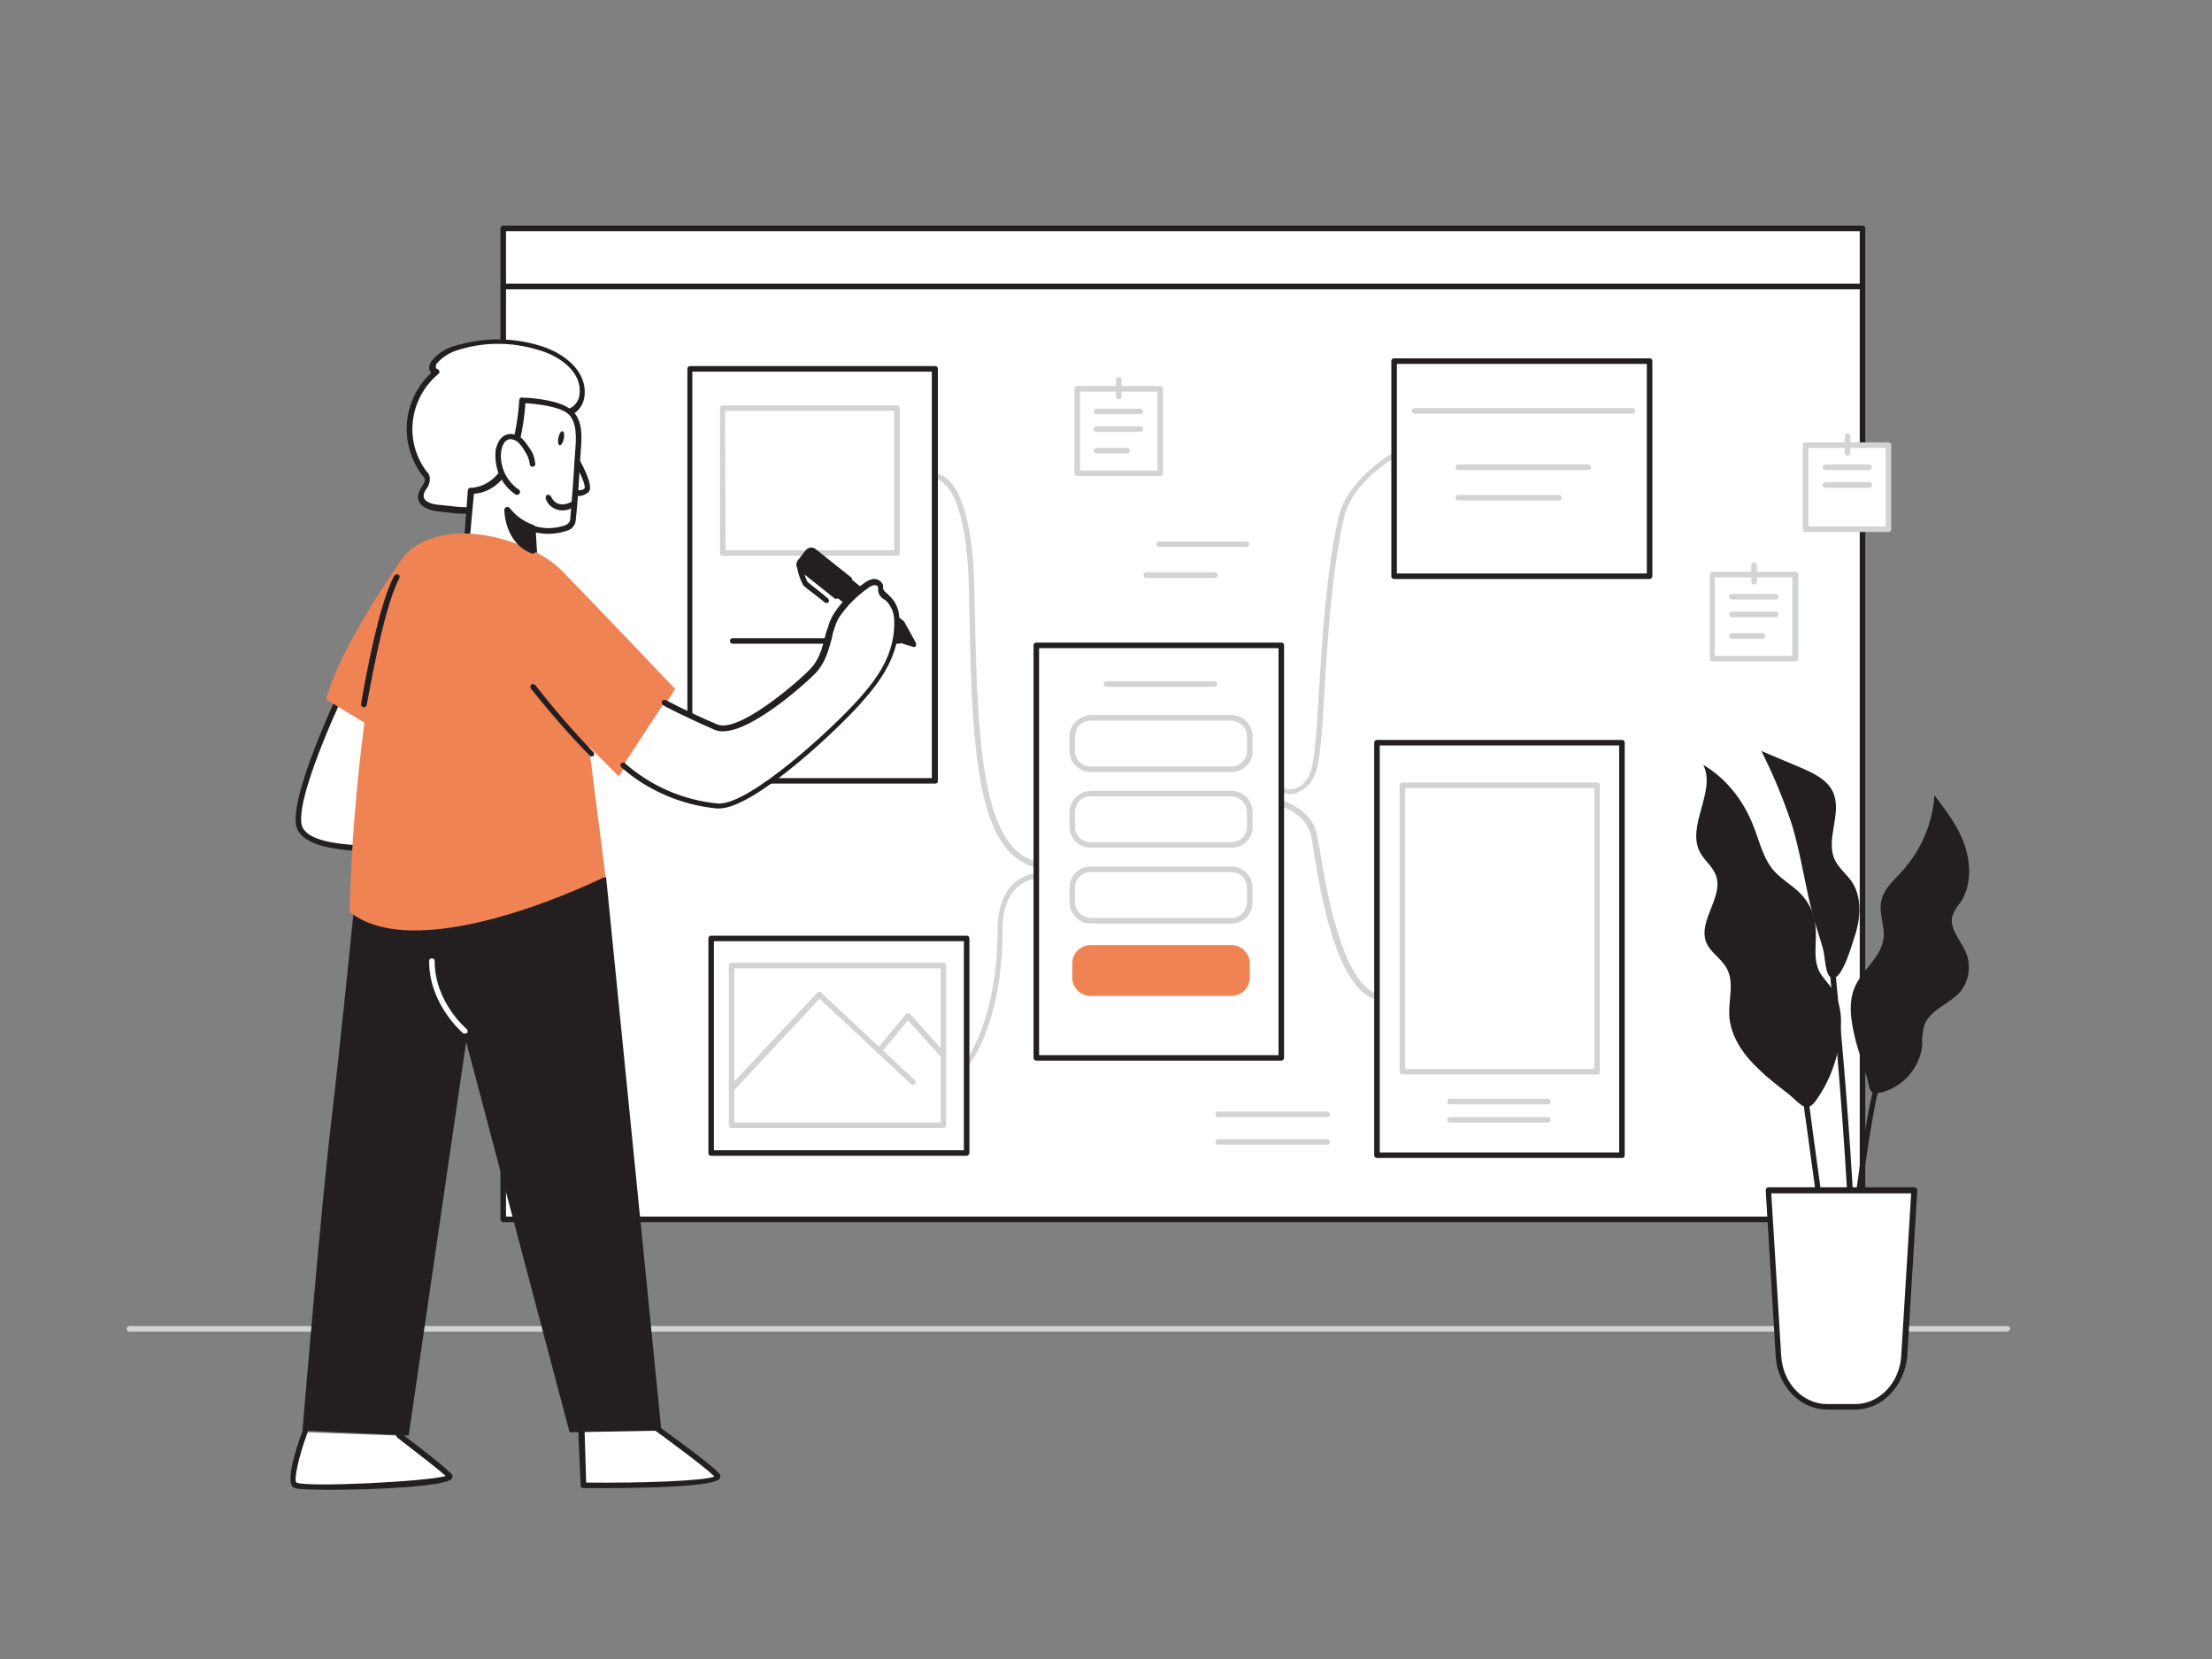 <svg transform="scale(1)" version="1.1" id="RJ5EgD3vmb" xmlns="http://www.w3.org/2000/svg" xmlns:xlink="http://www.w3.org/1999/xlink" x="0px" y="0px" viewBox="0 0 400 300" xml:space="preserve" class="pbimage_pbimage__wrapper__image__0LEis false"><rect x="0" y="0" width="400" height="300" fill="#808080" stroke="none"/><title>Wireframe</title><style type="text/css"> .st0{fill:#FFFFFF;} .st1{fill:#231F20;} .st2{fill:#D1D3D4;} .st3{fill:#68E1FD;}
 .st3{fill:#EF8354;}
 .st2{fill:#D1D3D4;}
 .st1{fill:#231F20;}
 .st0{fill:#FFFFFF;}</style><g id="Wireframe"><rect class="st0" x="91" y="51.8" width="245.8" height="168.8" fill="#FFFFFF"></rect><path class="st1" d="M336.8,221H91c-0.3,0-0.5-0.2-0.5-0.5V51.8c0-0.3,0.2-0.5,0.5-0.5h245.8c0.3,0,0.5,0.2,0.5,0.5v168.8
		C337.3,220.8,337,221,336.8,221z M91.5,220h244.8V52.3H91.5V220z" fill="#231F20"></path><rect class="st0" x="91" y="41.3" width="245.8" height="10.5" fill="#FFFFFF"></rect><path class="st1" d="M336.8,52.3H91c-0.3,0-0.5-0.2-0.5-0.5V41.3c0-0.3,0.2-0.5,0.5-0.5h245.8c0.3,0,0.5,0.2,0.5,0.5v10.5
		C337.3,52,337.1,52.3,336.8,52.3z M91.5,51.3h244.8v-9.5H91.5L91.5,51.3z" fill="#231F20"></path><path class="st2" d="M187.2,156.8h-0.1c-11.1-2.9-11.4-23.8-11.9-50.2v-0.1c-0.4-19.5-5.8-19.8-5.9-19.8c-0.3,0-0.5-0.2-0.5-0.5
		c0,0,0,0,0,0c0-0.3,0.2-0.5,0.5-0.5c0,0,0,0,0,0c0.9,0.1,1.7,0.5,2.2,1.1c2,1.9,4.4,6.8,4.7,19.6v0.1c0.5,26,0.9,46.6,11.2,49.3
		c0.3,0.1,0.4,0.3,0.4,0.6C187.7,156.7,187.5,156.8,187.2,156.8z" fill="#D1D3D4"></path><path class="st2" d="M175.1,192.5c-0.1,0-0.2,0-0.3-0.1c-0.2-0.2-0.3-0.5-0.1-0.7c0.1-0.1,5.7-7.6,5.7-23.6c0-9.9,7-10.2,7-10.2
		c0.3,0,0.5,0.2,0.5,0.5c0,0.3-0.2,0.5-0.5,0.5c-0.2,0-6.1,0.3-6.1,9.2c0,16.4-5.6,23.9-5.9,24.2
		C175.4,192.4,175.3,192.5,175.1,192.5z" fill="#D1D3D4"></path><path class="st2" d="M249.2,180.8h-0.1c-7.4-1.5-10.4-19.6-11.6-27.3c-0.2-1.2-0.3-2.1-0.5-2.6c-0.8-3.6-5.2-5.1-5.3-5.1
		c-0.3-0.1-0.4-0.4-0.3-0.7s0.4-0.4,0.7-0.3c0.2,0.1,5.1,1.7,6,5.9c0.1,0.5,0.3,1.5,0.5,2.6c1.1,6.9,4.1,25.1,10.8,26.5
		c0.3,0.1,0.4,0.3,0.4,0.6C249.7,180.6,249.5,180.8,249.2,180.8z" fill="#D1D3D4"></path><path class="st2" d="M233.4,143.6c-0.5,0-1.1-0.1-1.6-0.3c-0.2-0.1-0.4-0.4-0.3-0.6c0,0,0,0,0,0c0.1-0.3,0.4-0.4,0.7-0.2
		c0.7,0.3,1.5,0.3,2.3,0c1.1-0.5,2-1.5,2.4-2.7c0.8-1.9,1.2-7.5,1.6-14.7c0.6-9.6,1.3-21.5,3.5-31.4c1.6-7,9.4-11.5,9.7-11.7
		c0.2-0.1,0.5,0,0.7,0.2c0.1,0.2,0,0.5-0.2,0.6c-0.1,0-7.8,4.4-9.2,11c-2.2,9.8-2.9,21.7-3.5,31.2c-0.4,7.2-0.8,13-1.7,15
		c-0.5,1.4-1.6,2.6-3,3.2C234.4,143.5,233.9,143.6,233.4,143.6z" fill="#D1D3D4"></path><rect class="st0" x="187.4" y="116.7" width="44.3" height="74.6" fill="#FFFFFF"></rect><path class="st1" d="M231.7,191.8h-44.3c-0.3,0-0.5-0.2-0.5-0.5v-74.6c0-0.3,0.2-0.5,0.5-0.5h44.3c0.3,0,0.5,0.2,0.5,0.5v74.6
		C232.2,191.5,232,191.8,231.7,191.8L231.7,191.8z M187.9,190.8h43.3v-73.6h-43.3V190.8z" fill="#231F20"></path><rect class="st0" x="249" y="134.4" width="44.3" height="74.6" fill="#FFFFFF"></rect><path class="st1" d="M293.4,209.4H249c-0.3,0-0.5-0.2-0.5-0.5v-74.6c0-0.3,0.2-0.5,0.5-0.5h44.3c0.3,0,0.5,0.2,0.5,0.5v74.6
		C293.8,209.2,293.6,209.4,293.4,209.4z M249.5,208.4h43.3v-73.6h-43.3L249.5,208.4z" fill="#231F20"></path><rect class="st0" x="124.7" y="66.7" width="44.3" height="74.6" fill="#FFFFFF"></rect><path class="st1" d="M169.1,141.7h-44.3c-0.3,0-0.5-0.2-0.5-0.5V66.7c0-0.3,0.2-0.5,0.5-0.5h44.3c0.3,0,0.5,0.2,0.5,0.5v74.6
		C169.6,141.5,169.4,141.7,169.1,141.7z M125.2,140.7h43.3V67.2h-43.3V140.7z" fill="#231F20"></path><path class="st1" d="M162.6,116.4h-30.1c-0.3,0-0.5-0.2-0.5-0.5c0-0.3,0.2-0.5,0.5-0.5h30.1c0.3,0,0.5,0.2,0.5,0.5
		S162.9,116.4,162.6,116.4z" fill="#231F20"></path><rect class="st0" x="128.6" y="169.7" width="46.2" height="38.9" fill="#FFFFFF"></rect><path class="st1" d="M174.8,209h-46.2c-0.3,0-0.5-0.2-0.5-0.5v-38.8c0-0.3,0.2-0.5,0.5-0.5h46.2c0.3,0,0.5,0.2,0.5,0.5v38.9
		C175.2,208.8,175,209,174.8,209z M129.1,208h45.2v-37.8h-45.2V208z" fill="#231F20"></path><rect class="st0" x="252.1" y="65.3" width="46.2" height="38.9" fill="#FFFFFF"></rect><path class="st1" d="M298.3,104.7h-46.2c-0.3,0-0.5-0.2-0.5-0.5V65.3c0-0.3,0.2-0.5,0.5-0.5h46.2c0.3,0,0.5,0.2,0.5,0.5v38.9
		C298.8,104.5,298.5,104.7,298.3,104.7L298.3,104.7z M252.6,103.7h45.2V65.8h-45.2L252.6,103.7z" fill="#231F20"></path><path class="st2" d="M295.2,74.8h-39.4c-0.3,0-0.5-0.2-0.5-0.5s0.2-0.5,0.5-0.5h39.4c0.3,0,0.5,0.2,0.5,0.5S295.5,74.8,295.2,74.8z
		" fill="#D1D3D4"></path><path class="st2" d="M287.2,85h-23.5c-0.3,0-0.5-0.2-0.5-0.5s0.2-0.5,0.5-0.5h23.5c0.3,0,0.5,0.2,0.5,0.5S287.5,85,287.2,85z" fill="#D1D3D4"></path><path class="st2" d="M281.9,90.5h-18.2c-0.3,0-0.5-0.2-0.5-0.5s0.2-0.5,0.5-0.5h18.2c0.3,0,0.5,0.2,0.5,0.5S282.2,90.5,281.9,90.5z
		" fill="#D1D3D4"></path><rect class="st0" x="253.6" y="142" width="35.2" height="51.8" fill="#FFFFFF"></rect><path class="st2" d="M288.8,194.3h-35.2c-0.3,0-0.5-0.2-0.5-0.5V142c0-0.3,0.2-0.5,0.5-0.5h35.2c0.3,0,0.5,0.2,0.5,0.5v51.8
		C289.3,194.1,289.1,194.3,288.8,194.3z M254.1,193.3h34.2v-50.8h-34.2V193.3z" fill="#D1D3D4"></path><path class="st2" d="M279.9,199.7h-17.7c-0.3,0-0.5-0.2-0.5-0.5s0.2-0.5,0.5-0.5h17.7c0.3,0,0.5,0.2,0.5,0.5
		C280.4,199.4,280.2,199.7,279.9,199.7z" fill="#D1D3D4"></path><path class="st2" d="M279.9,203h-17.7c-0.3,0-0.5-0.2-0.5-0.5s0.2-0.5,0.5-0.5h17.7c0.3,0,0.5,0.2,0.5,0.5
		C280.4,202.8,280.2,203,279.9,203z" fill="#D1D3D4"></path><path class="st3" d="M197.2,170.9h25.5c1.8,0,3.3,1.5,3.3,3.3v2.6c0,1.8-1.5,3.3-3.3,3.3h-25.5c-1.8,0-3.3-1.5-3.3-3.3v-2.6
		C193.9,172.4,195.4,170.9,197.2,170.9z" fill="#EF8354"></path><path class="st0" d="M197.2,157.2h25.5c1.8,0,3.3,1.5,3.3,3.3v2.6c0,1.8-1.5,3.3-3.3,3.3h-25.5c-1.8,0-3.3-1.5-3.3-3.3v-2.6
		C193.9,158.7,195.4,157.2,197.2,157.2z" fill="#FFFFFF"></path><path class="st2" d="M222.7,167h-25.5c-2.1,0-3.8-1.7-3.8-3.9v-2.6c0-2.1,1.7-3.8,3.8-3.8h25.5c2.1,0,3.8,1.7,3.8,3.8v2.6
		C226.6,165.3,224.8,167,222.7,167z M197.2,157.7c-1.6,0-2.8,1.3-2.8,2.8v2.6c0,1.6,1.3,2.8,2.8,2.9h25.5c1.6,0,2.8-1.3,2.8-2.9
		v-2.6c0-1.6-1.3-2.8-2.8-2.8H197.2z" fill="#D1D3D4"></path><path class="st0" d="M197.2,143.5h25.5c1.8,0,3.3,1.5,3.3,3.3v2.6c0,1.8-1.5,3.3-3.3,3.3h-25.5c-1.8,0-3.3-1.5-3.3-3.3v-2.6
		C193.9,145,195.4,143.5,197.2,143.5z" fill="#FFFFFF"></path><path class="st2" d="M222.7,153.3h-25.5c-2.1,0-3.8-1.7-3.8-3.8v-2.6c0-2.1,1.7-3.8,3.8-3.9h25.5c2.1,0,3.8,1.7,3.8,3.9v2.6
		C226.6,151.6,224.8,153.3,222.7,153.3z M197.2,144c-1.6,0-2.8,1.3-2.8,2.9v2.6c0,1.6,1.3,2.8,2.8,2.8h25.5c1.6,0,2.8-1.3,2.8-2.8
		v-2.6c0-1.6-1.3-2.8-2.8-2.9H197.2z" fill="#D1D3D4"></path><path class="st0" d="M197.2,129.8h25.5c1.8,0,3.3,1.5,3.3,3.3v2.6c0,1.8-1.5,3.3-3.3,3.3h-25.5c-1.8,0-3.3-1.5-3.3-3.3v-2.6
		C193.9,131.3,195.4,129.8,197.2,129.8z" fill="#FFFFFF"></path><path class="st2" d="M222.7,139.6h-25.5c-2.1,0-3.8-1.7-3.8-3.8v-2.6c0-2.1,1.7-3.8,3.8-3.9h25.5c2.1,0,3.8,1.7,3.8,3.9v2.6
		C226.6,137.9,224.8,139.6,222.7,139.6z M197.2,130.3c-1.6,0-2.8,1.3-2.8,2.9v2.6c0,1.6,1.3,2.8,2.8,2.8h25.5c1.6,0,2.8-1.3,2.8-2.8
		v-2.6c0-1.6-1.3-2.8-2.8-2.9H197.2z" fill="#D1D3D4"></path><path class="st2" d="M219.6,124.2h-19.5c-0.3,0-0.5-0.2-0.5-0.5s0.2-0.5,0.5-0.5h19.5c0.3,0,0.5,0.2,0.5,0.5
		S219.9,124.2,219.6,124.2L219.6,124.2z" fill="#D1D3D4"></path><rect class="st0" x="130.6" y="73.8" width="31.5" height="26.2" fill="#FFFFFF"></rect><path class="st2" d="M162.2,100.5h-31.5c-0.3,0-0.5-0.2-0.5-0.5V73.8c0-0.3,0.2-0.5,0.5-0.5h31.5c0.3,0,0.5,0.2,0.5,0.5V100
		C162.7,100.3,162.4,100.5,162.2,100.5z M131.2,99.5h30.5V74.3h-30.6L131.2,99.5z" fill="#D1D3D4"></path><rect class="st0" x="132.3" y="174.6" width="38.3" height="28.9" fill="#FFFFFF"></rect><path class="st2" d="M170.6,204h-38.3c-0.3,0-0.5-0.2-0.5-0.5v-28.9c0-0.3,0.2-0.5,0.5-0.5h38.3c0.3,0,0.5,0.2,0.5,0.5v28.9
		C171.1,203.8,170.9,204,170.6,204C170.6,204,170.6,204,170.6,204z M132.8,203h37.3v-27.9h-37.3V203z" fill="#D1D3D4"></path><path class="st2" d="M132.3,197.2c-0.1,0-0.2-0.1-0.3-0.1c-0.2-0.2-0.2-0.5,0-0.7c0,0,0,0,0,0l15.8-16.9c0.2-0.2,0.5-0.2,0.7,0
		c0,0,0,0,0,0l16.9,15.8c0.2,0.2,0.2,0.5,0,0.7c0,0,0,0,0,0c-0.2,0.2-0.5,0.2-0.7,0c0,0,0,0,0,0l-16.5-15.4l-15.4,16.5
		C132.6,197.2,132.5,197.2,132.3,197.2z" fill="#D1D3D4"></path><path class="st2" d="M170.6,191.4c-0.1,0-0.3-0.1-0.4-0.2l-6-6.7l-4.9,5.9c-0.2,0.2-0.5,0.2-0.7,0.1c0,0,0,0,0,0
		c-0.2-0.2-0.2-0.5-0.1-0.7c0,0,0,0,0,0l5.3-6.4c0.1-0.1,0.2-0.2,0.4-0.2c0.1,0,0.3,0.1,0.4,0.2l6.4,7.1c0.2,0.2,0.2,0.5,0,0.7
		C170.9,191.4,170.7,191.4,170.6,191.4L170.6,191.4z" fill="#D1D3D4"></path><rect class="st0" x="309.6" y="103.8" width="15" height="15.2" fill="#FFFFFF"></rect><path class="st2" d="M324.7,119.6h-15c-0.3,0-0.5-0.2-0.5-0.5v-15.2c0-0.3,0.2-0.5,0.5-0.5h15c0.3,0,0.5,0.2,0.5,0.5v15.2
		C325.2,119.3,324.9,119.6,324.7,119.6z M310.1,118.6h14v-14.2h-14V118.6z" fill="#D1D3D4"></path><path class="st2" d="M321.1,108.4h-7.9c-0.3,0-0.5-0.2-0.5-0.5s0.2-0.5,0.5-0.5h7.9c0.3,0,0.5,0.2,0.5,0.5S321.4,108.4,321.1,108.4
		z" fill="#D1D3D4"></path><path class="st2" d="M321.1,111.6h-7.9c-0.3,0-0.5-0.2-0.5-0.5s0.2-0.5,0.5-0.5h7.9c0.3,0,0.5,0.2,0.5,0.5S321.4,111.6,321.1,111.6
		z" fill="#D1D3D4"></path><path class="st2" d="M318.7,115.5h-5.5c-0.3,0-0.5-0.2-0.5-0.5s0.2-0.5,0.5-0.5h5.5c0.3,0,0.5,0.2,0.5,0.5
		C319.2,115.3,319,115.5,318.7,115.5z" fill="#D1D3D4"></path><path class="st2" d="M317.2,105.7c-0.3,0-0.5-0.2-0.5-0.5v-3c0-0.3,0.2-0.5,0.5-0.5s0.5,0.2,0.5,0.5v3
		C317.7,105.5,317.5,105.7,317.2,105.7z" fill="#D1D3D4"></path><rect class="st0" x="194.8" y="70.3" width="15" height="15.2" fill="#FFFFFF"></rect><path class="st2" d="M209.8,86.1h-15c-0.3,0-0.5-0.2-0.5-0.5V70.3c0-0.3,0.2-0.5,0.5-0.5h15c0.3,0,0.5,0.2,0.5,0.5v15.2
		C210.3,85.8,210.1,86.1,209.8,86.1z M195.3,85.1h14V70.8h-14V85.1z" fill="#D1D3D4"></path><path class="st2" d="M206.2,74.9h-7.9c-0.3,0-0.5-0.2-0.5-0.5s0.2-0.5,0.5-0.5h7.9c0.3,0,0.5,0.2,0.5,0.5S206.5,74.9,206.2,74.9z" fill="#D1D3D4"></path><path class="st2" d="M206.2,78.1h-7.9c-0.3,0-0.5-0.2-0.5-0.5s0.2-0.5,0.5-0.5h7.9c0.3,0,0.5,0.2,0.5,0.5S206.5,78.1,206.2,78.1z" fill="#D1D3D4"></path><path class="st2" d="M203.8,82h-5.5c-0.3,0-0.5-0.2-0.5-0.5s0.2-0.5,0.5-0.5h5.5c0.3,0,0.5,0.2,0.5,0.5S204.1,82,203.8,82z" fill="#D1D3D4"></path><path class="st2" d="M202.3,72.2c-0.3,0-0.5-0.2-0.5-0.5v-3c0-0.3,0.2-0.5,0.5-0.5c0.3,0,0.5,0.2,0.5,0.5v3
		C202.8,72,202.6,72.2,202.3,72.2z" fill="#D1D3D4"></path><rect class="st0" x="326.5" y="80.5" width="15" height="15.2" fill="#FFFFFF"></rect><path class="st2" d="M341.5,96.2h-15c-0.3,0-0.5-0.2-0.5-0.5V80.5c0-0.3,0.2-0.5,0.5-0.5h15c0.3,0,0.5,0.2,0.5,0.5v15.2
		C342,96,341.8,96.2,341.5,96.2z M327,95.2h14V81h-14L327,95.2z" fill="#D1D3D4"></path><path class="st2" d="M338,85h-7.9c-0.3,0-0.5-0.2-0.5-0.5s0.2-0.5,0.5-0.5h7.9c0.3,0,0.5,0.2,0.5,0.5S338.3,85,338,85z" fill="#D1D3D4"></path><path class="st2" d="M338,88.2h-7.9c-0.3,0-0.5-0.2-0.5-0.5s0.2-0.5,0.5-0.5h7.9c0.3,0,0.5,0.2,0.5,0.5S338.3,88.2,338,88.2z" fill="#D1D3D4"></path><path class="st2" d="M334.1,82.4c-0.3,0-0.5-0.2-0.5-0.5v-3c0-0.3,0.2-0.5,0.5-0.5s0.5,0.2,0.5,0.5v3
		C334.6,82.1,334.4,82.4,334.1,82.4z" fill="#D1D3D4"></path><path class="st2" d="M240,202h-19.7c-0.3,0-0.5-0.2-0.5-0.5c0-0.3,0.2-0.5,0.5-0.5H240c0.3,0,0.5,0.2,0.5,0.5S240.3,202,240,202z" fill="#D1D3D4"></path><path class="st2" d="M240,207h-19.7c-0.3,0-0.5-0.2-0.5-0.5c0-0.3,0.2-0.5,0.5-0.5H240c0.3,0,0.5,0.2,0.5,0.5S240.3,207,240,207z" fill="#D1D3D4"></path><path class="st2" d="M225.4,98.9h-15.8c-0.3,0-0.5-0.2-0.5-0.5c0-0.3,0.2-0.5,0.5-0.5h15.8c0.3,0,0.5,0.2,0.5,0.5
		S225.6,98.9,225.4,98.9z" fill="#D1D3D4"></path><path class="st2" d="M219.7,104.5h-12.4c-0.3,0-0.5-0.2-0.5-0.5s0.2-0.5,0.5-0.5h12.4c0.3,0,0.5,0.2,0.5,0.5
		C220.2,104.3,220,104.5,219.7,104.5z" fill="#D1D3D4"></path></g><path class="st2" id="Floor" d="M362.9,240.8H23.4c-0.3,0-0.5-0.2-0.5-0.5s0.2-0.5,0.5-0.5h339.6c0.3,0,0.5,0.2,0.5,0.5
	C363.4,240.6,363.2,240.8,362.9,240.8z"></path><g id="Character"><path class="st0" d="M55.1,259c0,0-3.2,8.7-1.8,9.6s29.6,0,27.9-1.7s-9.2-7.3-9.2-7.3"></path><path class="st1" d="M59.8,269.4c-3.6,0-6.3-0.1-6.7-0.4c-1.5-0.9,0.3-6.8,1.6-10.2c0.1-0.3,0.4-0.4,0.6-0.3c0,0,0,0,0,0
		c0.3,0.1,0.4,0.4,0.3,0.6c-1.6,4.3-2.5,8.5-2,9c1.9,0.9,23.9-0.2,27-1.2c-2.1-1.9-8.8-6.9-8.8-7c-0.2-0.2-0.3-0.5-0.1-0.7
		c0.2-0.2,0.5-0.3,0.7-0.1c0.3,0.2,7.6,5.7,9.2,7.4c0.3,0.2,0.3,0.6,0.1,0.9C80.6,268.8,67.9,269.4,59.8,269.4z"></path><path class="st0" d="M83.6,92.4c-1.3-0.1-2.7-0.3-4.2-0.4s-3.3-0.7-3.3-2.1c0-1.2,1.5-2.2,1.1-3.4c-0.1-0.3-0.3-0.6-0.5-0.9
		c-4.3-5.7-3.2-13.8,2.3-18.3c-0.4,0.1-0.8-0.2-0.9-0.6c0,0,0-0.1,0-0.1c0-0.4,0.2-0.8,0.5-1.2c1.1-1.2,2.5-2,4-2.4
		c4.9-1.5,10.1-1.5,14.9,0c3.7,1.1,8.2,4.1,7.7,8.6c-0.1,1.7-1.4,3-3.1,3.3c-0.8,4.8-3.4,8.1-6.5,11.6c-2.1,2.4-4.8,4.2-7.8,5.3
		C86.4,92.3,85,92.5,83.6,92.4z"></path><path class="st1" d="M84.2,92.9h-0.6c-0.8,0-1.6-0.1-2.4-0.2c-0.6-0.1-1.2-0.1-1.8-0.2c-2.3-0.2-3.8-1.2-3.8-2.6
		c0-0.7,0.3-1.3,0.7-1.9c0.3-0.5,0.6-1,0.5-1.4c-0.1-0.2-0.2-0.5-0.4-0.6C72,80.2,72.8,72.2,78,67.4c-0.2-0.2-0.4-0.5-0.4-0.8
		c0-0.6,0.2-1.1,0.6-1.5c1.1-1.3,2.6-2.2,4.2-2.6c5-1.5,10.3-1.5,15.2,0c4.4,1.3,8.6,4.6,8.1,9.1c-0.2,1.8-1.4,3.3-3.2,3.7
		c-1,5-3.8,8.4-6.6,11.5c-2.2,2.5-4.9,4.3-8,5.5C86.7,92.7,85.5,92.9,84.2,92.9z M78.9,66.7c0.2,0,0.4,0.1,0.5,0.3
		c0.1,0.2,0.1,0.5-0.1,0.6C74,72,73,79.7,77.1,85.2c0.3,0.3,0.5,0.6,0.6,1c0.1,0.8-0.1,1.6-0.6,2.2c-0.3,0.4-0.5,0.9-0.5,1.3
		c0,1.3,2.4,1.6,2.9,1.6l1.9,0.2c0.8,0.1,1.6,0.2,2.3,0.2l0,0c1.4,0.1,2.7-0.1,4-0.6c2.9-1.1,5.6-2.9,7.6-5.2
		c3.5-3.8,5.7-6.9,6.4-11.4c0-0.2,0.2-0.4,0.5-0.4c1.4-0.2,2.5-1.4,2.6-2.8c0.5-4.5-4.4-7.2-7.4-8c-4.8-1.5-9.9-1.5-14.6,0
		c-1.4,0.4-2.7,1.2-3.7,2.3c-0.2,0.2-0.3,0.5-0.3,0.8c0,0.1,0.1,0.2,0.2,0.2C78.8,66.7,78.9,66.7,78.9,66.7z"></path><polygon class="st1" points="149.7,102.1 163.1,112.7 163.5,113.4 165.3,116.5 161.9,115.4 161.2,115.2 147.7,104.6 	"></polygon><path class="st1" d="M165.3,117h-0.1l-4.2-1.3c-0.1,0-0.1-0.1-0.2-0.1l-13.4-10.7c-0.1-0.1-0.2-0.2-0.2-0.3c0-0.1,0-0.3,0.1-0.4
		l2-2.5c0.2-0.2,0.5-0.3,0.7-0.1l13.4,10.7c0,0,0.1,0.1,0.1,0.1l2.1,3.8c0.1,0.2,0.1,0.4,0,0.6C165.6,116.9,165.5,117,165.3,117z
		 M161.4,114.8l2.8,0.8l-1.5-2.6l-13-10.3l-1.4,1.7L161.4,114.8z"></path><path class="st1" d="M144.7,101.6l1.5-1.8c0.3-0.3,0.8-0.4,1.1-0.1l6.4,5.1l0,0l-2.4,3.1l0,0l-6.4-5.1
		C144.5,102.4,144.4,101.9,144.7,101.6z"></path><path class="st1" d="M151.2,108.3c-0.1,0-0.2,0-0.3-0.1l-6.4-5.1c-0.3-0.2-0.4-0.5-0.5-0.9c0-0.3,0.1-0.7,0.3-0.9l0.4,0.3l-0.4-0.3
		l1.4-1.8c0.2-0.3,0.5-0.4,0.9-0.5c0.3,0,0.7,0.1,0.9,0.3l6.4,5.1c0.1,0.1,0.2,0.2,0.2,0.3c0,0.1,0,0.3-0.1,0.4l-2.4,3.1
		C151.5,108.2,151.4,108.2,151.2,108.3L151.2,108.3z M146.7,99.9c-0.1,0-0.2,0-0.2,0.1l-1.4,1.8l0,0c0,0.1-0.1,0.1-0.1,0.2
		c0,0.1,0,0.2,0.1,0.2l6,4.8l1.8-2.3l-6-4.8C146.9,100,146.8,99.9,146.7,99.9z"></path><path class="st1" d="M149.4,109c-0.1,0-0.2,0-0.3-0.1c-0.3-0.3-3.4-2.6-3.8-3c-0.5-0.9-0.9-1.9-1.1-3c-0.1-0.3,0.1-0.5,0.4-0.6
		c0,0,0,0,0,0c0.3-0.1,0.5,0.1,0.6,0.4c0.2,0.9,0.4,1.7,0.8,2.5c0.3,0.3,2.8,2.2,3.7,3c0.2,0.2,0.3,0.5,0.1,0.7
		C149.8,109,149.6,109.1,149.4,109L149.4,109z"></path><path class="st0" d="M63.5,121.3c0,0-10.4,21.1-9.5,27.7s22.2,3.9,22.2,3.9l-1.1-32.1L63.5,121.3z"></path><path class="st1" d="M67.4,153.9c-0.7,0-1.3,0-2,0c-7.5-0.3-11.5-1.9-11.9-4.9c-0.8-6.6,9.2-27,9.6-27.9c0.1-0.2,0.2-0.3,0.4-0.3
		l11.5-0.6c0.1,0,0.3,0,0.4,0.1c0.1,0.1,0.2,0.2,0.2,0.3l1.1,32.1c0,0.3-0.2,0.5-0.4,0.5C73.3,153.7,70.3,153.9,67.4,153.9z
		 M63.9,121.9c-1.2,2.4-10.2,21.2-9.4,27c0.6,4.8,15.1,4.2,21.2,3.6l-1.1-31.1L63.9,121.9z"></path><path class="st0" d="M104.9,254.9l0.6,13.7c0,0,25.7,0.2,24.2-1.7s-13.1-10.1-13.1-10.1l-1.9-10.1L104.9,254.9z"></path><path class="st1" d="M108.8,269.1h-3.3c-0.3,0-0.5-0.2-0.5-0.5l-0.6-13.7c0-0.2,0.1-0.3,0.2-0.4l9.8-8.3c0.1-0.1,0.3-0.2,0.5-0.1
		c0.2,0.1,0.3,0.2,0.3,0.4l1.8,9.9c1.5,1.1,11.6,8.3,13.1,10.1c0.2,0.2,0.2,0.5,0.1,0.8C129.5,268.8,117.7,269.1,108.8,269.1z
		 M106,268.1c10.3,0.1,21.3-0.3,23.2-1.1c-1.7-1.7-9-7.1-12.8-9.8c-0.1-0.1-0.2-0.2-0.2-0.3l-1.7-9.3l-8.9,7.5L106,268.1z"></path><path class="st1" d="M109.6,158.6l10,100.1L103,259l-18.7-70.6l-10.4,71.2l-19.2-0.9c0,0,3.3-39.8,5.1-55s4.4-41.3,4.4-41.3
		L109.6,158.6z"></path><path class="st0" d="M103.4,81.8c0,0,3.4,5.7,2.6,6.8s-3.3,0.3-3.3,0.3"></path><path class="st1" d="M104.6,89.7c-0.7,0-1.4-0.1-2-0.3c-0.3-0.1-0.4-0.4-0.3-0.7s0.4-0.4,0.7-0.3c0.7,0.2,2.3,0.5,2.7-0.1
		c0.3-0.5-1-3.4-2.7-6.2c-0.1-0.2-0.1-0.5,0.2-0.7c0.2-0.1,0.5-0.1,0.7,0.2c1.1,1.8,3.5,6.1,2.6,7.3C106,89.4,105.3,89.7,104.6,89.7
		z"></path><path class="st0" d="M102.9,74.5c2.3,2,1.4,6,1.3,8.6c-0.2,3.7-0.4,7.3-0.8,11c-0.2,2.3-6.2,2.1-7.3,1.4l0.6,9.2l-12.5-5.3
		l0.8-10.6c0,0,4,0.2,6.5-4.5s2.7-12,2.7-12S100.7,72.6,102.9,74.5z"></path><path class="st1" d="M96.8,105.2c-0.1,0-0.1,0-0.2,0l-12.5-5.4c-0.2-0.1-0.3-0.3-0.3-0.5l0.8-10.6c0-0.3,0.2-0.5,0.5-0.5
		c0,0,0,0,0,0c0.2,0,3.7,0.1,6.1-4.2c2.4-4.5,2.7-11.7,2.7-11.7c0-0.1,0.1-0.3,0.2-0.3c0.1-0.1,0.2-0.2,0.4-0.1
		c0.3,0,6.6,0.2,8.9,2.3c2.1,1.8,1.8,5,1.6,7.6c0,0.5-0.1,1-0.1,1.4c-0.2,3.7-0.4,7.4-0.8,11c-0.1,0.8-0.7,1.5-1.4,1.7
		c-1.9,0.7-3.9,0.8-5.8,0.4l0.5,8.5c0,0.2-0.1,0.3-0.2,0.4C97,105.2,96.9,105.2,96.8,105.2z M84.8,99.1l11.5,4.9l-0.5-8.4
		c0-0.2,0.1-0.4,0.3-0.5c0.2-0.1,0.4-0.1,0.5,0c1.8,0.6,3.8,0.5,5.6-0.1c0.5-0.2,0.8-0.6,0.9-0.9c0.3-3.6,0.6-7.3,0.8-11
		c0-0.4,0.1-0.9,0.1-1.4c0.2-2.3,0.4-5.3-1.2-6.8s-6.3-1.9-7.8-2c-0.1,1.8-0.6,7.6-2.8,11.7s-5.3,4.6-6.5,4.7L84.8,99.1z"></path><path class="st3" d="M122.1,124.6c0,0-14.8-15.6-20.6-21.5c-5.4-5.4-21.2-10.4-28.4-2.6c0,0-11.8,16.5-14.1,26l6.9,4.2
		c-1.5,11.4-2.4,22.8-2.7,34.2c13,10.3,46.3-6.4,46.3-6.4l-3-23.5l5.4,5.4L122.1,124.6z"></path><path class="st0" d="M103.5,91.3c0,0-2.9,1.7-4.3-1.3"></path><path class="st1" d="M101.7,92.3c-1.3,0-2.6-0.8-3-2.1c-0.1-0.2,0-0.5,0.2-0.7c0,0,0,0,0,0c0.2-0.1,0.5,0,0.7,0.2
		c0.3,0.7,0.8,1.2,1.4,1.4c0.7,0.2,1.5,0.1,2.2-0.3c0.3-0.1,0.5,0,0.7,0.3c0.1,0.2,0,0.5-0.2,0.6C103.1,92.1,102.4,92.3,101.7,92.3z
		"></path><path class="st0" d="M96.3,83.9c-0.1-0.9-0.4-1.8-0.9-2.6c-0.3-0.6-0.8-1.2-1.3-1.7c-0.5-0.5-1.3-0.8-2-0.7
		c-0.6,0.1-1.2,0.5-1.5,1.1c-0.3,0.6-0.5,1.2-0.5,1.8c-0.2,2.8,1.1,5.5,3.4,7.2l-0.2-0.2"></path><path class="st1" d="M93.5,89.5c-0.1,0-0.2,0-0.3-0.1c-2.5-1.7-3.8-4.6-3.6-7.6c0-0.7,0.3-1.4,0.6-2c0.4-0.7,1.1-1.2,1.8-1.3
		c0.9-0.1,1.7,0.2,2.4,0.8c0.5,0.5,1,1.2,1.4,1.8c0.6,0.8,0.9,1.8,1,2.8c0,0.3-0.2,0.5-0.5,0.5c0,0,0,0,0,0c-0.3,0-0.5-0.2-0.5-0.5
		c0,0,0,0,0,0c-0.1-0.8-0.4-1.6-0.9-2.3c-0.3-0.6-0.7-1.1-1.2-1.6c-0.4-0.4-1-0.6-1.5-0.6c-0.5,0.1-0.9,0.4-1.1,0.8
		c-0.3,0.5-0.4,1-0.5,1.6c-0.2,2.6,0.9,5,3,6.6h0.1l0.2,0.2c0.2,0.2,0.2,0.5,0,0.7C93.8,89.4,93.6,89.5,93.5,89.5z"></path><path class="st1" d="M96.2,95.5c-1.8-0.6-3.3-1.8-4.5-3.3c0,0,0,5.6,4.7,7.4L96.2,95.5z"></path><path class="st1" d="M96.4,100.1c-0.1,0-0.1,0-0.2,0c-5-1.9-5-7.8-5-7.9c0-0.2,0.1-0.4,0.4-0.5c0.2-0.1,0.4,0,0.6,0.2
		c1.1,1.4,2.5,2.4,4.2,3c0.2,0.1,0.3,0.2,0.3,0.4l0.3,4.1c0,0.2-0.1,0.3-0.2,0.4C96.7,100.1,96.6,100.1,96.4,100.1z M92.4,93.8
		c0.4,2.1,1.6,3.9,3.5,5l-0.2-3C94.5,95.3,93.4,94.6,92.4,93.8L92.4,93.8z"></path><path class="st0" d="M112.7,138.4c4.8,4.1,10.7,6.7,17,7.3c6.1,0.4,21.8-14.4,25.9-19c3.8-4.2,6.7-8.7,6.6-14.6
		c0-1.5-0.6-2.9-1.7-3.9c-0.5-0.4-1.2-0.8-1.3-1.5c0-0.2,0-0.5-0.1-0.7c-0.2-0.5-0.7-0.8-1.3-0.8c-0.5,0.1-1,0.3-1.4,0.7
		c-2.1,1.5-3.9,3.3-5.3,5.4c-0.4,0.7-0.7,1.5-0.9,2.3c-0.8,2.8-1.3,5.5-3.2,7.6s-13.1,12.1-17.5,10.3c-5.4-2.3-9.4-4.4-9.4-4.4"></path><path class="st1" d="M130,146.2h-0.3c-6.4-0.6-12.5-3.2-17.3-7.4c-0.2-0.2-0.3-0.5-0.1-0.7c0.2-0.2,0.5-0.3,0.7-0.1
		c0,0,0.1,0,0.1,0.1c4.7,4.1,10.5,6.6,16.7,7.2c5.6,0.4,20.7-13.5,25.5-18.9c3.4-3.8,6.6-8.2,6.4-14.2c0-1.3-0.5-2.6-1.5-3.6
		l-0.3-0.2c-0.6-0.3-1-0.9-1.1-1.5c0-0.1,0-0.3,0-0.4c0-0.1,0-0.2,0-0.3c-0.1-0.3-0.4-0.4-0.7-0.4c-0.4,0.1-0.9,0.3-1.2,0.6
		c-2,1.4-3.8,3.2-5.2,5.3c-0.4,0.7-0.7,1.5-0.9,2.2c-0.2,0.5-0.3,1.1-0.4,1.6c-0.6,2.2-1.2,4.4-2.9,6.2S134.2,134,129.3,132
		c-5.3-2.3-9.4-4.4-9.4-4.5c-0.2-0.1-0.3-0.4-0.2-0.7c0,0,0,0,0,0c0.1-0.2,0.4-0.3,0.7-0.2c0,0,0,0,0,0c0,0,4.1,2.2,9.3,4.4
		c3.7,1.6,14.1-7.2,16.9-10.1c1.5-1.6,2.1-3.7,2.6-5.8c0.1-0.5,0.3-1.1,0.5-1.6c0.2-0.8,0.6-1.7,1-2.4c1.4-2.2,3.3-4.1,5.5-5.6
		c0.5-0.4,1.1-0.7,1.7-0.8c0.8-0.1,1.5,0.4,1.8,1.1c0,0.2,0,0.3,0,0.5c0,0.1,0,0.2,0,0.2c0.1,0.3,0.4,0.6,0.8,0.9l0.3,0.3
		c1.2,1.1,1.9,2.7,1.8,4.3c0.1,6.4-3.3,11.1-6.7,14.9C152.3,131.1,136.6,146.2,130,146.2z"></path><path class="st1" d="M107,136.8c-0.1,0-0.3-0.1-0.3-0.1c-3.8-3.9-7.3-7.9-10.7-12.2c-0.2-0.2-0.1-0.5,0.1-0.7
		c0.2-0.2,0.5-0.1,0.7,0.1c3.3,4.2,6.8,8.3,10.5,12.1c0.2,0.2,0.2,0.5,0,0.7C107.2,136.7,107.1,136.8,107,136.8L107,136.8z"></path><path class="st0" d="M84,186.9c-0.1,0-0.2,0-0.3-0.1c-0.2-0.2-6.1-5.2-6.1-13c0-0.3,0.2-0.5,0.5-0.5c0,0,0,0,0,0l0,0
		c0.3,0,0.5,0.2,0.5,0.5c0,0,0,0,0,0c0,7.4,5.7,12.2,5.8,12.3c0.2,0.2,0.2,0.5,0.1,0.7C84.3,186.8,84.1,186.9,84,186.9L84,186.9z"></path><ellipse class="st1" transform="matrix(0.205 -0.979 0.979 0.205 3.142 162.285)" cx="101.4" cy="79.2" rx="1.3" ry="0.5"></ellipse><path class="st1" d="M65.8,127.9L65.8,127.9c-0.4,0-0.5-0.3-0.5-0.6c0.1-0.7,2.9-17.6,6-23.2c0.1-0.2,0.4-0.3,0.7-0.2
		s0.3,0.4,0.2,0.7c-3,5.5-5.8,22.8-5.9,22.9C66.3,127.7,66,127.9,65.8,127.9z"></path></g><g id="Plant"><path class="st1" d="M332.9,185.3c0.1-2.1-0.3-4.2-1.3-6c-0.8-1.4-2-2.4-2.7-3.8c-1.1-2.5-0.3-5.3-0.6-8c-0.2-2.3-1.2-4.4-2.8-6
		c-1.4-1.4-3.2-2.4-4.6-3.9c-2.2-2.4-2.8-5.9-4.1-8.9c-1.8-4.3-4.8-8-8.8-10.4c2.4,4.8-3.1,11-0.6,15.8c0.8,1.5,2.3,2.6,2.9,4.2
		c1.4,3.9-3.2,8.1-1.8,12c0.7,1.9,2.8,3,3.8,4.9c1.3,2.5,0.3,5.5,0.4,8.2c0.1,3.8,2.5,7.3,5.3,9.9c1.7,1.7,3.6,3.1,5.5,4.6
		c2.2,1.8,3.2,3.7,5.1,0.8C331.3,194.8,332.8,190.1,332.9,185.3z"></path><path class="st1" d="M335.4,187.5c-0.7-3-1.2-6.2,0-9c1.4-3.2,4.8-5.4,5.2-8.8c0.3-2.2-0.9-4.5-0.4-6.8s2.3-3.7,3.8-5.4
		c3.4-3.8,5.5-8.6,5.8-13.7c2.2,2.9,4.4,5.8,5.5,9.1s1.2,7.4-0.8,10.3c-0.6,0.7-1.1,1.5-1.4,2.3c-0.7,2.2,1.2,4.2,2.2,6.3
		c1.2,2.4,0.9,5.3-0.7,7.4c-2,2.4-5.8,3.4-6.7,6.4c-0.2,1.1-0.4,2.2-0.3,3.4c-0.4,4-3.3,7.4-7.2,8.5c-2.3,0.6-2.3-0.4-2.7-2.3
		C337,192.6,336,190.1,335.4,187.5z"></path><path class="st1" d="M328,166.1c-1.6-5.7-2.3-11.7-4.1-17.4c-1.5-4.4-3.3-8.8-5.4-12.9l7.1,3c2.3,1,4.7,2.1,5.8,4.3
		c1.9,3.9-1.5,8.8,0.5,12.6c0.7,1.3,1.9,2.3,2.8,3.5c2.1,2.9,1.8,6.9,0.6,10.4c-0.5,1.5-2.6,9-4.5,6.9c-0.8-0.9-0.8-4-1.2-5.1
		C329.1,169.6,328.5,167.9,328,166.1z"></path><path class="st1" d="M332,242c-1.4-9.3-5.8-42.2-5.9-42.6l1-0.1c0,0.3,4.5,33.2,5.9,42.6L332,242z"></path><path class="st1" d="M333.4,250.8h-1c0.1-11.8,4.9-53.6,7.3-56.3l0.7,0.7C338.4,197.5,333.5,238.1,333.4,250.8z"></path><path class="st1" d="M335.8,248.7l-1-0.1c1-23.9-4-74.1-4.1-74.6l1-0.1C331.8,174.4,336.9,224.7,335.8,248.7z"></path><path class="st0" d="M319.7,215.2h26.4l-1.9,29.9c-0.3,5.2-4.2,9.2-8.8,9.2h-5.1c-4.6,0-8.5-4-8.8-9.2L319.7,215.2z"></path><path class="st1" d="M335.5,254.9h-5.1c-4.9,0-9-4.3-9.3-9.7l-1.8-29.9c0-0.1,0-0.3,0.1-0.4c0.1-0.1,0.2-0.2,0.4-0.2h26.4
		c0.1,0,0.3,0.1,0.4,0.2c0.1,0.1,0.1,0.2,0.1,0.4l-1.8,29.9C344.4,250.6,340.4,254.9,335.5,254.9z M320.3,215.8l1.8,29.4
		c0.3,4.9,3.9,8.7,8.3,8.7h5.1c4.3,0,8-3.8,8.3-8.7l1.8-29.4H320.3z"></path></g></svg>